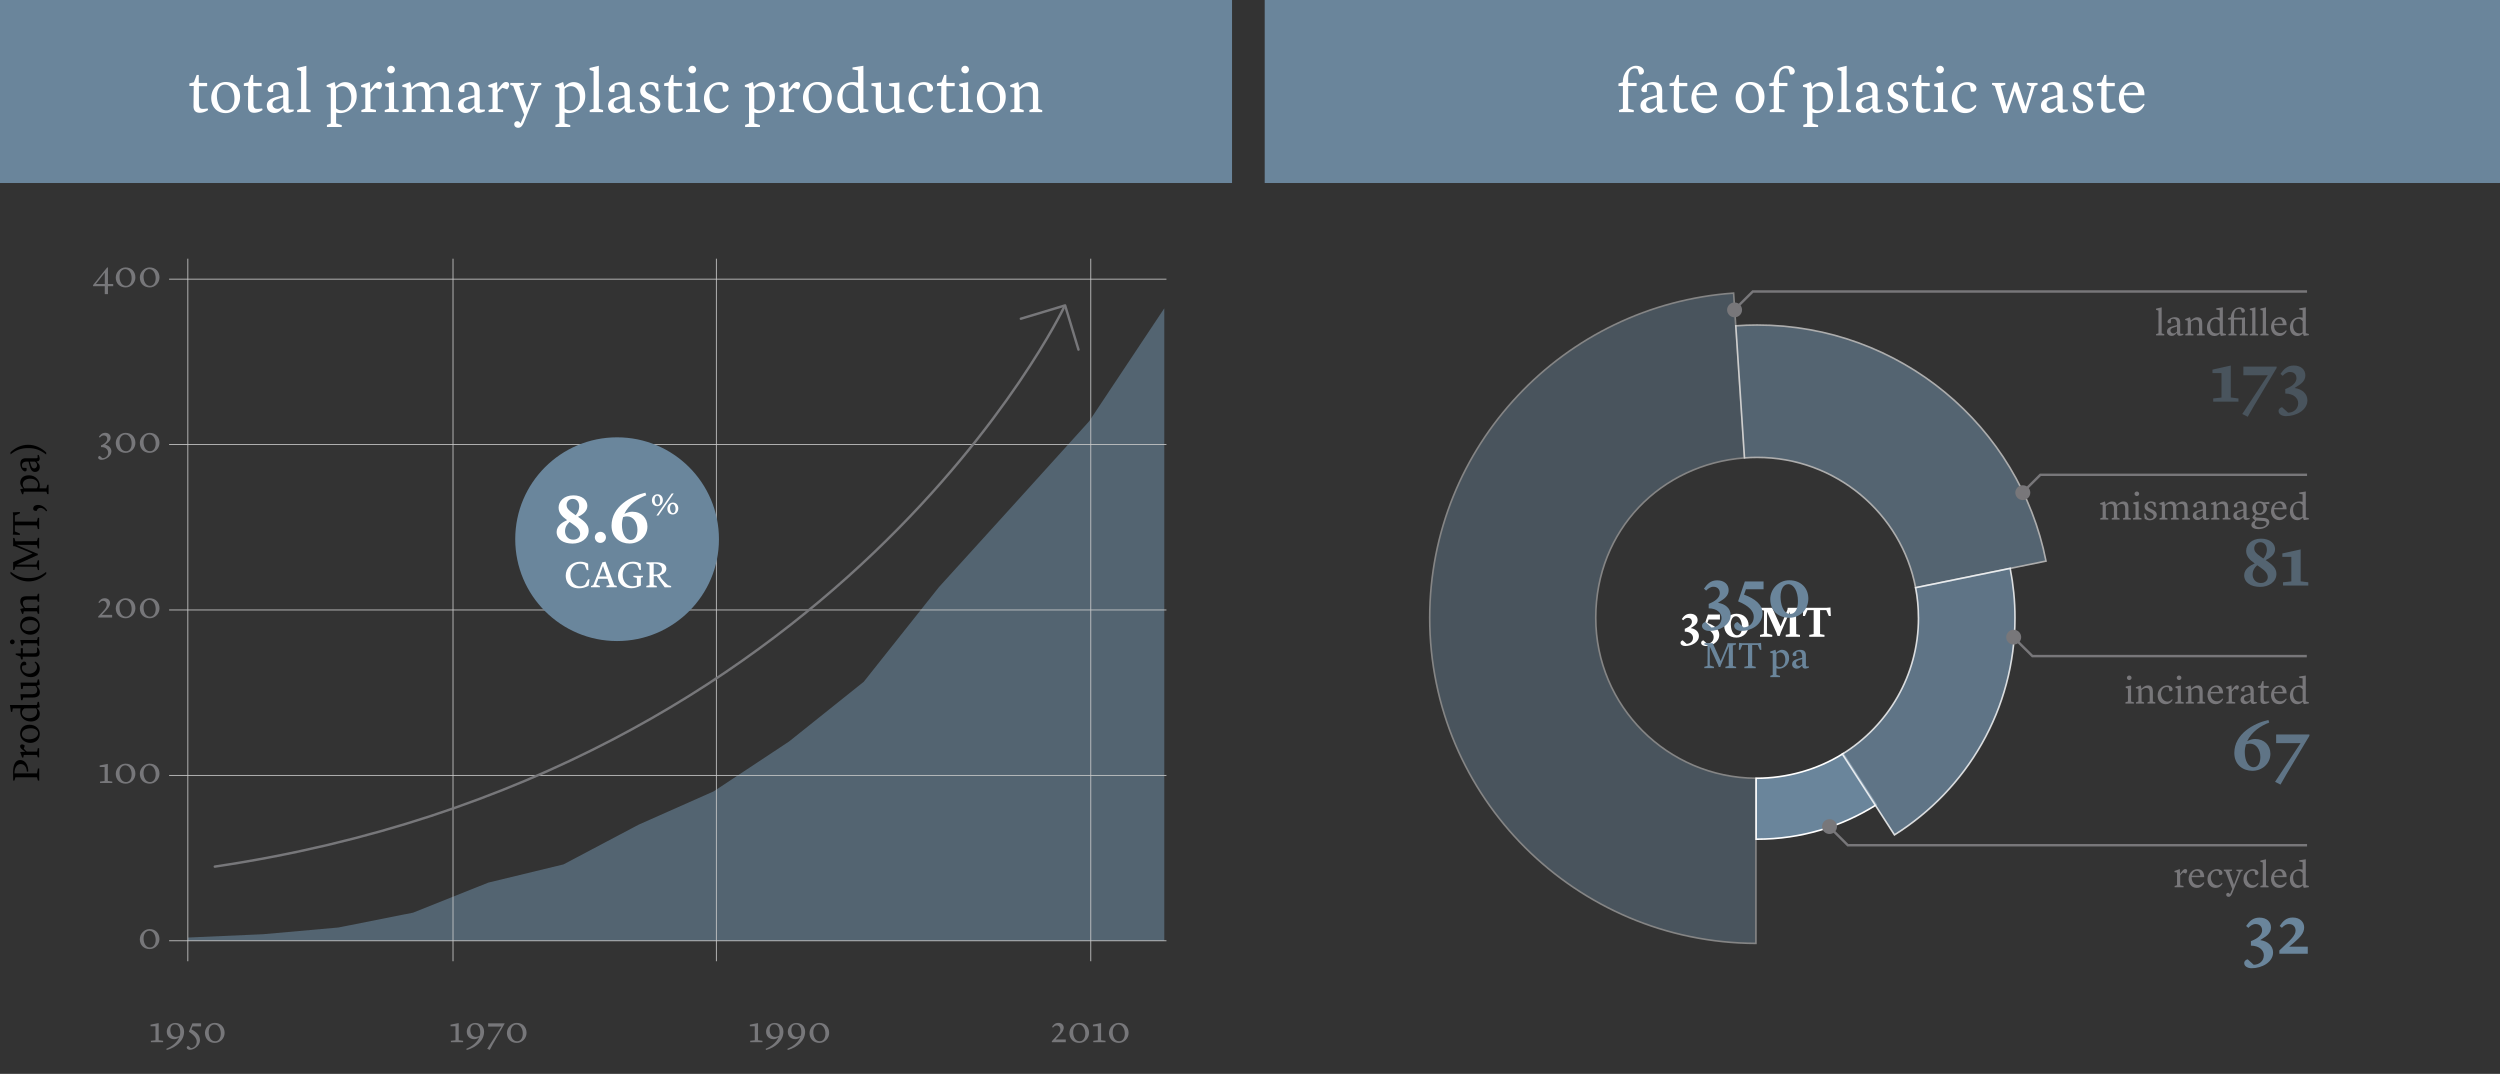 <svg xmlns="http://www.w3.org/2000/svg" viewBox="0 0 765 328.61"><rect x="0" y="0" width="765" height="328.61" fill="#333333" stroke="none"/><defs><style>.cls-3,.cls-4{fill:#6a859b}.cls-6{stroke:#78777a}.cls-4,.cls-6,.cls-7{stroke-miterlimit:10}.cls-6,.cls-7,.cls-8,.cls-9{fill:none}.cls-6,.cls-9{stroke-width:.75px}.cls-4{stroke:#fff;stroke-width:.5px}.cls-10{fill:#77777a}.cls-11{fill:#fff}.cls-12{opacity:.4}.cls-9{stroke:#77777a;stroke-linecap:round;stroke-linejoin:round}.cls-7{stroke:#cacaca;stroke-width:.25px}.cls-15{fill:#78777a}</style></defs><g id="Desktop"><g id="Series"><path fill="#6a859b" d="m57.52 286.89 23.01-1.02 23-2.05 22.89-4.55 23-9.19 23-5.57 23-12.16 23-10.21 23-15.22 22.88-18.29 23-28.96 23-25.35 23-25.43 22.97-34.54v193.53H57.52v-.99z" opacity=".6"/></g><g id="Axes_copy" data-name="Axes copy"><path d="M333.78 79.16v214.98M219.2 79.16v214.98M138.62 79.16v214.98M57.48 79.16v214.98M51.75 287.88h305.18M51.75 237.27h305.18M51.75 85.42h305.18M51.75 136.04h305.18M51.75 186.65h305.18" class="cls-7"/></g><g id="Chart_labels_copy" data-name="Chart labels copy"><g><path d="M32.51 310.33h49.95v12.52H32.51z" class="cls-8"/><path d="m48.57 318.3 1.35.18v.43h-3.75v-.43l1.4-.17v-4.28h-1.5v-.48l2.45-.48h.04v5.24ZM54.87 317.38c-.46.38-1.01.61-1.56.61-1.36 0-2.28-.94-2.28-2.31 0-1.28.99-2.66 2.61-2.66 1.5 0 2.69.99 2.69 2.66 0 2.83-2.5 4.88-5.33 5.63l-.09-.38c1.37-.55 3.24-1.73 3.96-3.54Zm.16-.5c.08-.33.13-.68.13-1.05 0-1.59-.7-2.35-1.65-2.35-.72 0-1.38.48-1.38 1.75s.74 2.06 1.65 2.06c.36 0 .91-.13 1.25-.41ZM57.14 320.55c0-.25.18-.43.47-.51l.82.71c1.12-.17 1.76-.94 1.76-2 0-.84-.44-1.77-2.4-3.04l1.08-2.58h2.66v.95h-2.58l-.37.91c1.88.96 2.61 2.05 2.61 3.34 0 1.68-1.83 2.91-3.07 2.91-.43 0-.98-.22-.98-.7ZM62.72 316.07c0-1.61 1.37-3.07 2.99-3.07 1.87 0 3.02 1.33 3.02 3.07 0 1.62-1.31 3.06-2.96 3.06-1.78 0-3.05-1.19-3.05-3.06Zm3.14 2.56c.99 0 1.71-.91 1.71-2.35 0-1.56-.79-2.77-1.96-2.77-.94 0-1.75.87-1.75 2.3 0 1.18.47 2.82 1.99 2.82Z" class="cls-10"/></g><g><path d="M14.89 79.16h34.57v12.52H14.89z" class="cls-8"/><path d="M32.07 87.57h-3.59v-.34l4.3-5.38h.26v5.06h1.6v.67h-1.6V90h-.98v-2.42Zm0-.67v-3.49l-2.72 3.49h2.72ZM35.43 84.9c0-1.61 1.37-3.07 2.99-3.07 1.86 0 3.01 1.33 3.01 3.07 0 1.62-1.31 3.06-2.96 3.06-1.78 0-3.05-1.19-3.05-3.06Zm3.14 2.57c.99 0 1.71-.91 1.71-2.35 0-1.56-.79-2.77-1.96-2.77-.94 0-1.75.87-1.75 2.3 0 1.18.47 2.82 1.99 2.82ZM42.79 84.9c0-1.61 1.37-3.07 2.99-3.07 1.87 0 3.02 1.33 3.02 3.07 0 1.62-1.31 3.06-2.96 3.06-1.78 0-3.05-1.19-3.05-3.06Zm3.14 2.57c.99 0 1.71-.91 1.71-2.35 0-1.56-.79-2.77-1.96-2.77-.94 0-1.75.87-1.75 2.3 0 1.18.47 2.82 1.99 2.82Z" class="cls-10"/></g><g><path d="M14.89 281.62h34.57v12.52H14.89z" class="cls-8"/><path d="M42.79 287.36c0-1.61 1.37-3.07 2.99-3.07 1.86 0 3.01 1.33 3.01 3.07 0 1.62-1.31 3.06-2.96 3.06-1.78 0-3.05-1.19-3.05-3.06Zm3.14 2.57c.99 0 1.71-.91 1.71-2.35 0-1.56-.79-2.77-1.96-2.77-.94 0-1.75.87-1.75 2.3 0 1.18.47 2.82 1.99 2.82Z" class="cls-10"/></g><g><path d="M14.89 231.01h34.57v12.52H14.89z" class="cls-8"/><path d="m33.01 238.98 1.35.18v.43h-3.75v-.43l1.4-.17v-4.28h-1.5v-.48l2.45-.48H33v5.24ZM35.43 236.75c0-1.61 1.37-3.07 2.99-3.07 1.86 0 3.01 1.33 3.01 3.07 0 1.62-1.31 3.06-2.96 3.06-1.78 0-3.05-1.19-3.05-3.06Zm3.14 2.56c.99 0 1.71-.91 1.71-2.35 0-1.56-.79-2.77-1.96-2.77-.94 0-1.75.87-1.75 2.3 0 1.18.47 2.82 1.99 2.82ZM42.79 236.75c0-1.61 1.37-3.07 2.99-3.07 1.87 0 3.02 1.33 3.02 3.07 0 1.62-1.31 3.06-2.96 3.06-1.78 0-3.05-1.19-3.05-3.06Zm3.14 2.56c.99 0 1.71-.91 1.71-2.35 0-1.56-.79-2.77-1.96-2.77-.94 0-1.75.87-1.75 2.3 0 1.18.47 2.82 1.99 2.82Z" class="cls-10"/></g><g><path d="M14.89 129.78h34.57v12.52H14.89z" class="cls-8"/><path d="M30.04 140c0-.25.18-.43.47-.51l.82.71c1.08 0 1.77-.78 1.77-1.69 0-1.02-.92-1.78-2.2-1.69v-.51l.43-.21c1.01-.5 1.49-1.2 1.49-1.77 0-.71-.45-1.09-1.08-1.09-.43 0-.82.23-1.19.67l-.29-.23c.46-.69.98-1.24 1.97-1.24s1.62.66 1.62 1.5-.66 1.36-1.29 1.86l-.33.28v.04c.94.16 1.85.83 1.85 2.01 0 1.45-1.64 2.58-3.07 2.58-.46 0-.98-.24-.98-.7ZM35.43 135.52c0-1.61 1.37-3.07 2.99-3.07 1.86 0 3.01 1.33 3.01 3.07 0 1.62-1.31 3.06-2.96 3.06-1.78 0-3.05-1.19-3.05-3.06Zm3.14 2.56c.99 0 1.71-.91 1.71-2.35 0-1.56-.79-2.77-1.96-2.77-.94 0-1.75.87-1.75 2.3 0 1.18.47 2.82 1.99 2.82ZM42.79 135.52c0-1.61 1.37-3.07 2.99-3.07 1.87 0 3.02 1.33 3.02 3.07 0 1.62-1.31 3.06-2.96 3.06-1.78 0-3.05-1.19-3.05-3.06Zm3.14 2.56c.99 0 1.71-.91 1.71-2.35 0-1.56-.79-2.77-1.96-2.77-.94 0-1.75.87-1.75 2.3 0 1.18.47 2.82 1.99 2.82Z" class="cls-10"/></g><g><path d="M124.61 310.33h49.95v12.52h-49.95z" class="cls-8"/><path d="m140.37 318.3 1.35.18v.43h-3.75v-.43l1.4-.17v-4.28h-1.5v-.48l2.45-.48h.05v5.24ZM146.67 317.38c-.46.38-1.01.61-1.56.61-1.36 0-2.28-.94-2.28-2.31 0-1.28.99-2.66 2.61-2.66 1.5 0 2.69.99 2.69 2.66 0 2.83-2.5 4.88-5.33 5.63l-.09-.38c1.37-.55 3.24-1.73 3.96-3.54Zm.16-.5c.08-.33.13-.68.13-1.05 0-1.59-.7-2.35-1.65-2.35-.72 0-1.38.48-1.38 1.75s.74 2.06 1.65 2.06c.36 0 .91-.13 1.25-.41ZM149.09 320.93l4.31-6.78h-4.03v-1.01h5.04v.1l-3.64 6.35-.89 1.67-.8-.33ZM155.12 316.07c0-1.61 1.37-3.07 2.99-3.07 1.86 0 3.01 1.33 3.01 3.07 0 1.62-1.31 3.06-2.96 3.06-1.78 0-3.05-1.19-3.05-3.06Zm3.14 2.56c.99 0 1.71-.91 1.71-2.35 0-1.56-.79-2.77-1.96-2.77-.94 0-1.75.87-1.75 2.3 0 1.18.47 2.82 1.99 2.82Z" class="cls-10"/></g><g><path d="M308.8 310.33h49.95v12.52H308.8z" class="cls-8"/><path d="M323.01 318.08h3.12v.83h-4.27v-.3l.41-.45c1.37-1.48 2.21-2.2 2.21-3.17 0-.69-.45-1.2-1.12-1.2-.45 0-.78.24-1.15.67l-.29-.21c.46-.7.98-1.25 1.97-1.25s1.61.66 1.61 1.47c0 .97-.75 1.79-1.81 2.9l-.69.71ZM327.25 316.07c0-1.61 1.37-3.07 2.99-3.07 1.86 0 3.01 1.33 3.01 3.07 0 1.62-1.31 3.06-2.96 3.06-1.78 0-3.05-1.19-3.05-3.06Zm3.14 2.56c.99 0 1.71-.91 1.71-2.35 0-1.56-.79-2.77-1.96-2.77-.94 0-1.75.87-1.75 2.3 0 1.18.47 2.82 1.99 2.82ZM336.94 318.3l1.35.18v.43h-3.75v-.43l1.4-.17v-4.28h-1.5v-.48l2.45-.48h.05v5.24ZM339.35 316.07c0-1.61 1.37-3.07 2.99-3.07 1.86 0 3.01 1.33 3.01 3.07 0 1.62-1.31 3.06-2.96 3.06-1.78 0-3.05-1.19-3.05-3.06Zm3.14 2.56c.99 0 1.71-.91 1.71-2.35 0-1.56-.79-2.77-1.96-2.77-.94 0-1.75.87-1.75 2.3 0 1.18.47 2.82 1.99 2.82Z" class="cls-10"/></g><g><path d="M216.71 310.33h49.95v12.52h-49.95z" class="cls-8"/><path d="m231.96 318.3 1.35.18v.43h-3.75v-.43l1.4-.17v-4.28h-1.5v-.48l2.45-.48h.05v5.24ZM238.26 317.38c-.46.38-1.01.61-1.56.61-1.36 0-2.28-.94-2.28-2.31 0-1.28.99-2.66 2.61-2.66 1.5 0 2.69.99 2.69 2.66 0 2.83-2.5 4.88-5.33 5.63l-.09-.38c1.37-.55 3.24-1.73 3.96-3.54Zm.16-.5c.08-.33.13-.68.13-1.05 0-1.59-.7-2.35-1.65-2.35-.72 0-1.38.48-1.38 1.75s.74 2.06 1.65 2.06c.36 0 .91-.13 1.25-.41ZM244.91 317.38c-.46.38-1.01.61-1.56.61-1.36 0-2.28-.94-2.28-2.31 0-1.28.99-2.66 2.61-2.66 1.5 0 2.69.99 2.69 2.66 0 2.83-2.5 4.88-5.33 5.63l-.09-.38c1.37-.55 3.24-1.73 3.96-3.54Zm.16-.5c.08-.33.13-.68.13-1.05 0-1.59-.7-2.35-1.65-2.35-.72 0-1.38.48-1.38 1.75s.74 2.06 1.65 2.06c.36 0 .91-.13 1.25-.41ZM247.72 316.07c0-1.61 1.37-3.07 2.99-3.07 1.86 0 3.01 1.33 3.01 3.07 0 1.62-1.31 3.06-2.96 3.06-1.78 0-3.05-1.19-3.05-3.06Zm3.15 2.56c.99 0 1.71-.91 1.71-2.35 0-1.56-.79-2.77-1.96-2.77-.94 0-1.75.87-1.75 2.3 0 1.18.47 2.82 1.99 2.82Z" class="cls-10"/></g><g><path d="M14.89 180.39h34.57v12.52H14.89z" class="cls-8"/><path d="M31.19 188.14h3.12v.83h-4.27v-.3l.41-.45c1.37-1.48 2.21-2.2 2.21-3.17 0-.69-.45-1.2-1.12-1.2-.45 0-.78.24-1.15.67l-.29-.21c.46-.7.98-1.25 1.97-1.25s1.61.66 1.61 1.47c0 .97-.75 1.79-1.81 2.9l-.69.71ZM35.43 186.13c0-1.61 1.37-3.07 2.99-3.07 1.86 0 3.01 1.33 3.01 3.07 0 1.62-1.31 3.06-2.96 3.06-1.78 0-3.05-1.19-3.05-3.06Zm3.14 2.57c.99 0 1.71-.91 1.71-2.35 0-1.56-.79-2.77-1.96-2.77-.94 0-1.75.87-1.75 2.3 0 1.18.47 2.82 1.99 2.82ZM42.79 186.13c0-1.61 1.37-3.07 2.99-3.07 1.87 0 3.02 1.33 3.02 3.07 0 1.62-1.31 3.06-2.96 3.06-1.78 0-3.05-1.19-3.05-3.06Zm3.14 2.57c.99 0 1.71-.91 1.71-2.35 0-1.56-.79-2.77-1.96-2.77-.94 0-1.75.87-1.75 2.3 0 1.18.47 2.82 1.99 2.82Z" class="cls-10"/></g></g><g id="Titles_bars_copy" data-name="Titles bars copy"><path d="M0 0h377v56H0zM387 0h378v56H387z" class="cls-3"/></g><g id="Layer_17" data-name="Layer 17"><circle cx="188.83" cy="164.99" r="31.17" fill="#6a869c"/><g><g id="arr-horizontal-2"><path d="m312.38 97.53 13.54-4.08 4.09 13.53" class="cls-9"/></g><path d="M65.73 265.18C257.4 236.72 325.49 94.22 325.49 94.22" class="cls-9"/></g></g><g class="cls-12"><path d="M636.89 107.25h70v25.97h-70z" class="cls-8"/><path d="m682.63 121.63 2.34.29v.99h-7.73v-.99l2.53-.27v-7.5h-2.75v-1.05l5.49-1.22h.11v9.74ZM686.14 126.67l7.81-11.84h-7.48v-2.65h10.18v.42l-6.78 11.32-2.07 3.61-1.67-.86ZM697.25 125.75c0-.63.51-1.01 1.06-1.15l1.84 1.68c1.75 0 3.1-1.22 3.1-2.88 0-1.55-1.33-2.94-3.95-2.98v-1.36l.7-.31c1.9-.84 2.72-1.95 2.72-3.02 0-1.2-.8-1.91-1.99-1.91-.91 0-1.65.57-2.22 1.18l-.68-.59c.97-1.41 2.05-2.56 4.08-2.56 2.24 0 3.53 1.3 3.53 3.02s-1.39 2.69-2.68 3.46l-.55.36v.06c2.15.29 3.86 1.68 3.86 3.74 0 3.04-3.46 4.85-6.57 4.85-1.25 0-2.26-.61-2.26-1.57Z" class="cls-3"/></g><g><path d="M504.37 184.89h65.9v13.81h-65.9z" class="cls-8"/><path d="M514.24 196.68c0-.4.32-.64.67-.74l1.17 1.07c1.12 0 1.98-.78 1.98-1.83 0-.99-.85-1.87-2.52-1.9v-.87l.44-.2c1.21-.54 1.74-1.24 1.74-1.93 0-.76-.51-1.22-1.26-1.22-.58 0-1.05.36-1.41.75l-.43-.37c.62-.9 1.31-1.63 2.6-1.63 1.43 0 2.25.83 2.25 1.93s-.89 1.71-1.71 2.21l-.35.23v.04c1.37.19 2.46 1.07 2.46 2.38 0 1.94-2.21 3.09-4.19 3.09-.79 0-1.44-.39-1.44-1ZM520.55 196.68c0-.4.32-.64.67-.74l1.17 1.06c1.13-.08 1.99-.82 1.99-2.07 0-1.08-.9-2.13-3.07-3.01l1.32-3.88h3.67v1.53h-3.46l-.36 1.04c2.14.78 3.62 1.94 3.62 3.63 0 2.29-2.3 3.45-4.12 3.45-.77 0-1.44-.37-1.44-1ZM527.61 191.52c0-2.02 1.64-3.72 3.73-3.72 2.26 0 3.74 1.5 3.74 3.59s-1.6 3.72-3.71 3.72c-2.35 0-3.75-1.54-3.75-3.59Zm3.93 2.86c.94 0 1.51-.96 1.51-2.48 0-1.9-.78-3.33-1.88-3.33-.93 0-1.54.98-1.54 2.48 0 1.11.4 3.33 1.91 3.33ZM538.57 194.27l1.16-.28.07-7.15-1.17-.25v-.6h3.67l2.56 5.69 2.1-5.1.08-.59h3.67v.6l-1.12.25.05 7.2 1.16.23v.6h-4.37v-.62l1.22-.23.04-6.86-2.71 6.29-.38 1.14h-.69l-.38-1.12-2.81-6.28-.04 6.65 1.63.44v.59h-3.75v-.6ZM558.98 185.98l1.14-.09.11 2.61h-.61l-.77-1.79h-1.91v7.32l1.35.24v.6h-4.66v-.6l1.35-.24v-7.32h-1.9l-.77 1.79h-.61l.09-2.61 1.14.09h6.03Z" class="cls-11"/></g><g opacity=".6"><path d="M636.89 163.51h70v21.71h-70z" class="cls-8"/><path d="m689.94 172.41-.13-.1c-1.44-1.01-2.49-2.1-2.49-3.74 0-1.85 1.61-3.74 4.56-3.74 2.68 0 4.29 1.45 4.29 3.23s-1.79 2.81-2.89 3.34l.17.1c1.92 1.34 3.13 2.33 3.13 4.14 0 2.48-2.47 3.95-4.94 3.95-2.89 0-4.92-1.34-4.92-3.57 0-1.97 1.96-3.04 3.23-3.61Zm.78.55c-.68.59-1.42 1.49-1.42 2.86 0 1.28.87 2.58 2.51 2.58 1.31 0 2.13-.8 2.13-1.78 0-1.18-.87-2.02-2.28-3l-.95-.65Zm.87-2.75.99.71c.51-.57 1.08-1.47 1.08-2.71 0-1.43-.84-2.29-2.01-2.29-1.06 0-1.86.8-1.86 1.87 0 1.01.7 1.64 1.79 2.41ZM704 177.89l2.34.29v.99h-7.73v-.99l2.54-.27v-7.5h-2.75v-1.05l5.49-1.22h.11v9.74Z" class="cls-3"/></g><g opacity=".8"><path d="M636.89 219.8h70v22.41h-70z" class="cls-8"/><path d="M687.64 226.8c.72-.38 1.58-.67 2.43-.67 2.79 0 4.67 1.93 4.67 4.51 0 3.15-2.66 5.23-5.51 5.23s-5.53-1.83-5.53-5.46c0-5.88 6.02-9.11 10.43-10.1l.25.8c-2.47.9-5.41 2.81-6.74 5.69Zm-.38.98c-.23.73-.36 1.51-.36 2.35 0 2.65 1.06 4.64 2.7 4.64 1.33 0 2.07-1.28 2.07-3.13 0-2.31-1.29-4.09-3.19-4.09-.38 0-.84.08-1.22.23ZM696.17 239.23l7.81-11.84h-7.48v-2.65h10.18v.42l-6.78 11.32-2.07 3.61-1.67-.86Z" class="cls-3"/></g><g><path d="M636.89 276.19h70v24.02h-70z" class="cls-8"/><path d="M686.73 294.69c0-.63.51-1.01 1.06-1.15l1.84 1.68c1.75 0 3.1-1.22 3.1-2.88 0-1.55-1.33-2.94-3.95-2.98V288l.7-.31c1.9-.84 2.72-1.95 2.72-3.02 0-1.2-.8-1.91-1.99-1.91-.91 0-1.65.57-2.22 1.18l-.68-.59c.97-1.41 2.05-2.56 4.08-2.56 2.24 0 3.53 1.3 3.53 3.02s-1.39 2.69-2.68 3.46l-.55.36v.06c2.15.29 3.87 1.68 3.87 3.74 0 3.04-3.46 4.85-6.57 4.85-1.25 0-2.26-.61-2.26-1.57ZM700.5 289.69h5.68v2.16h-8.7v-1.01l.82-.78c2.64-2.5 4.14-3.78 4.14-5.31 0-1.18-.78-1.99-2.03-1.99-.8 0-1.46.44-2.15 1.15l-.68-.55c.97-1.45 1.99-2.6 4.01-2.6 2.26 0 3.48 1.43 3.48 3.02 0 1.76-1.14 2.94-3.1 4.66l-1.48 1.24Z" class="cls-3"/></g><path d="M705.96 89.2H536.35l-5.73 5.69M705.96 145.29h-81.61l-5.73 5.7M705.88 200.77h-83.96l-5.73-5.69M705.96 258.64H565.43l-5.73-5.7" class="cls-6"/><g class="cls-12"><path d="M437.49 189.06c0 54.9 44.66 99.43 99.82 99.62v-50.53c-27.1-.19-49.01-22.1-49.01-49.09s20.04-46.98 45.49-48.95l-3.31-50.42c-51.97 3.67-92.99 46.75-92.99 99.37Z" class="cls-4"/></g><g opacity=".6"><path d="M537.68 139.96c24.1 0 44.16 17.17 48.5 39.87l39.9-8.14c-8.13-41.17-44.61-72.23-88.39-72.23-2.2 0-4.37.08-6.53.24l2.66 40.41c1.28-.1 2.57-.15 3.88-.15Z" class="cls-4"/></g><path d="M563.75 230.75c-7.57 4.69-16.81 7.4-26.38 7.4v18.64h.31c13.41 0 25.91-3.86 36.45-10.51L564 230.59c-.09.05-.17.11-.25.16Z" class="cls-4"/><path fill="#6a859b" stroke="#fff" stroke-miterlimit="10" stroke-width=".5px" d="M587.05 189.06c0 17.6-9.31 33.03-23.3 41.69l15.96 24.73c22.16-13.9 36.88-38.45 36.88-66.43 0-5.18-.51-10.23-1.47-15.13l-28.95 5.91c.57 2.99.87 6.07.87 9.22Z" opacity=".8"/><ellipse cx="530.78" cy="94.83" class="cls-15" rx="2.29" ry="2.27"/><ellipse cx="618.98" cy="150.76" class="cls-15" rx="2.29" ry="2.27"/><ellipse cx="616.19" cy="194.97" class="cls-15" rx="2.29" ry="2.27"/><ellipse cx="559.83" cy="252.93" class="cls-15" rx="2.29" ry="2.27"/></g><g id="Text_Desktop" data-name="Text Desktop"><g><path d="M390.43 7.21h371.13v40H390.43z" class="cls-8"/><path d="m495.41 33.66 1.2-.4v-6.93h-1.37v-.78l1.35-.38v-.08c0-2.75 1.96-4.96 4.03-4.96 1.5 0 2.43.87 2.43 1.71 0 .49-.36.99-.99.99-.25 0-.46-.08-.46-.08l-.46-1.58s-.34-.23-.87-.23c-1.06 0-2.05.74-2.05 2.93v1.5h2.58v.97h-2.58v6.92l1.71.4v.65h-4.52v-.65ZM501.98 32.36c0-1.52 1.1-2.2 3.06-2.72l1.96-.51v-.99c-.04-1.46-.8-2.22-1.8-2.22-.57 0-1.04.25-1.2.34l-.08 1.88s-.48.06-.76.06c-.61 0-.91-.3-.91-.82 0-.87 1.67-2.26 3.63-2.26s2.75.87 2.75 2.75V33c0 .38.09.51.63.51h.95v.53s-1.1.47-1.8.47c-.97 0-1.37-.66-1.37-1.48h-.06c-1.06 1.01-1.52 1.54-2.72 1.54-1.01 0-2.28-.7-2.28-2.22Zm5.02-.09v-2.51l-1.82.61c-.89.3-1.46.67-1.46 1.46 0 .97.74 1.46 1.56 1.46.91 0 1.5-.68 1.73-1.03ZM512.15 32.44l.06-6.12h-1.33v-.8l1.39-.34.84-2.26h.65v2.45h2.55v1.01h-2.51v5.3c0 1.52.55 1.63 1.27 1.63.61 0 1.42-.13 1.42-.13l.11.48s-1.08.85-2.53.85-1.94-.89-1.92-2.07ZM517.57 30.18c0-2.83 1.82-5.05 4.48-5.05 2.11 0 3.34 1.42 3.34 4.03h-6.29v.19c0 2.36 1.35 3.82 3.33 3.82 1.61 0 2.64-1.42 2.64-1.42l.38.23s-.89 2.64-3.72 2.64c-3.15 0-4.16-2.79-4.16-4.43Zm1.63-1.77h4.29c-.02-1.29-.61-2.45-1.86-2.45s-2.15 1.04-2.43 2.45ZM531.11 30.01c0-2.72 1.94-4.92 4.41-4.92 2.7 0 4.41 1.69 4.41 4.56s-1.9 4.96-4.41 4.96c-2.87 0-4.41-2.15-4.41-4.6Zm4.64 3.76c1.52 0 2.45-1.54 2.45-3.48 0-2.79-1.18-4.39-2.89-4.39-1.56 0-2.47 1.5-2.47 3.44 0 2.09.87 4.43 2.91 4.43ZM541.56 33.66l1.2-.4v-6.93h-1.37v-.78l1.35-.38v-.08c0-2.75 1.96-4.96 4.03-4.96 1.5 0 2.43.87 2.43 1.71 0 .49-.36.99-.99.99-.25 0-.46-.08-.46-.08l-.46-1.58s-.34-.23-.87-.23c-1.06 0-2.05.74-2.05 2.93v1.5h2.58v.97h-2.58v6.92l1.71.4v.65h-4.52v-.65ZM551.78 38.21l1.2-.42V26.85l-1.27-.3v-.51l2.34-.91h.1l.36 1.52c.38-.47 1.37-1.52 2.85-1.52 1.88 0 3.55 1.22 3.55 4.31s-2.51 5.17-5.07 5.17a4.4 4.4 0 0 1-1.23-.19v3.34l1.73.51v.59h-4.54v-.65Zm2.82-11.05v5.95c.17.17.74.67 1.86.67 1.39 0 2.81-1.29 2.81-3.8 0-2.18-1.12-3.61-2.75-3.61-.87 0-1.56.47-1.92.8ZM562.27 33.66l1.2-.4V21.77l-1.22-.36v-.61l2.83-.67v13.15l1.29.38v.65h-4.1v-.65ZM567.9 32.36c0-1.52 1.1-2.2 3.06-2.72l1.96-.51v-.99c-.04-1.46-.8-2.22-1.8-2.22-.57 0-1.04.25-1.2.34l-.08 1.88s-.47.06-.76.06c-.61 0-.91-.3-.91-.82 0-.87 1.67-2.26 3.63-2.26s2.75.87 2.75 2.75V33c0 .38.09.51.63.51h.95v.53s-1.1.47-1.8.47c-.97 0-1.37-.66-1.37-1.48h-.06c-1.06 1.01-1.52 1.54-2.72 1.54-1.01 0-2.28-.7-2.28-2.22Zm5.01-.09v-2.51l-1.82.61c-.89.3-1.46.67-1.46 1.46 0 .97.74 1.46 1.56 1.46.91 0 1.5-.68 1.73-1.03ZM577.81 33.92l-.3-2.66h.63l.97 2.09c.28.25.68.57 1.56.57.97 0 1.63-.57 1.63-1.44 0-.7-.4-1.27-1.84-1.92l-.76-.34c-1.31-.59-1.96-1.27-1.96-2.49 0-1.46 1.54-2.64 3.27-2.64.7 0 1.5.21 2.24.61l.1 2.26h-.57l-.78-1.65c-.23-.19-.61-.47-1.27-.47-.91 0-1.44.59-1.44 1.31 0 .76.4 1.24 1.54 1.75l.82.36c1.69.74 2.24 1.58 2.24 2.6 0 1.58-1.75 2.81-3.59 2.81-.97 0-1.84-.36-2.47-.74ZM586.33 32.44l.06-6.12h-1.33v-.8l1.39-.34.84-2.26h.65v2.45h2.55v1.01h-2.51v5.3c0 1.52.55 1.63 1.27 1.63.61 0 1.42-.13 1.42-.13l.11.48s-1.08.85-2.53.85-1.94-.89-1.92-2.07ZM591.74 33.66l1.27-.42v-6.5l-1.12-.4v-.67l2.7-.55v8.13l1.42.4v.65h-4.27v-.65Zm.76-12.37c0-.63.55-1.16 1.18-1.16s1.16.53 1.16 1.16-.55 1.16-1.16 1.16-1.18-.53-1.18-1.16ZM597.25 30.16c0-3.08 2.47-5.03 4.77-5.03 1.56 0 2.75.84 2.75 1.9 0 .55-.34 1.04-1.01 1.04-.34 0-.65-.06-.65-.06l-.29-1.77c-.06-.04-.4-.3-1.14-.3-1.58 0-2.77 1.46-2.77 3.48s1.37 3.86 3.29 3.86c1.37 0 2.22-1.2 2.22-1.2l.38.25s-.84 2.28-3.48 2.28c-2.15 0-4.08-1.52-4.08-4.45ZM619.57 32c.11.32.19.63.19.63h.04l.17-.63 1.65-5.57-1.41-.47v-.59h3.29v.59l-.87.36-2.58 8.28h-1.14l-2.15-6.16c-.11-.3-.21-.68-.21-.68h-.02s-.11.38-.21.68l-2.09 6.16h-1.22l-2.57-8.28-.87-.36v-.59h4.05v.59l-1.39.36 1.58 5.68c.09.32.17.63.17.63h.04s.08-.3.19-.63l2.2-6.78h.91l2.24 6.78ZM624.53 32.36c0-1.52 1.1-2.2 3.06-2.72l1.96-.51v-.99c-.04-1.46-.8-2.22-1.8-2.22-.57 0-1.04.25-1.2.34l-.08 1.88s-.47.06-.76.06c-.61 0-.91-.3-.91-.82 0-.87 1.67-2.26 3.63-2.26s2.75.87 2.75 2.75V33c0 .38.09.51.63.51h.95v.53s-1.1.47-1.8.47c-.97 0-1.37-.66-1.37-1.48h-.06c-1.06 1.01-1.52 1.54-2.72 1.54-1.01 0-2.28-.7-2.28-2.22Zm5.02-.09v-2.51l-1.82.61c-.89.3-1.46.67-1.46 1.46 0 .97.74 1.46 1.56 1.46.91 0 1.5-.68 1.73-1.03ZM634.45 33.92l-.3-2.66h.63l.97 2.09c.28.25.68.57 1.56.57.97 0 1.63-.57 1.63-1.44 0-.7-.4-1.27-1.84-1.92l-.76-.34c-1.31-.59-1.96-1.27-1.96-2.49 0-1.46 1.54-2.64 3.27-2.64.7 0 1.5.21 2.24.61l.1 2.26h-.57l-.78-1.65c-.23-.19-.61-.47-1.27-.47-.91 0-1.44.59-1.44 1.31 0 .76.4 1.24 1.54 1.75l.82.36c1.69.74 2.24 1.58 2.24 2.6 0 1.58-1.75 2.81-3.59 2.81-.97 0-1.84-.36-2.47-.74ZM642.96 32.44l.06-6.12h-1.33v-.8l1.39-.34.84-2.26h.65v2.45h2.55v1.01h-2.51v5.3c0 1.52.55 1.63 1.27 1.63.61 0 1.42-.13 1.42-.13l.11.48s-1.08.85-2.53.85-1.94-.89-1.92-2.07ZM648.38 30.18c0-2.83 1.82-5.05 4.48-5.05 2.11 0 3.34 1.42 3.34 4.03h-6.29v.19c0 2.36 1.35 3.82 3.32 3.82 1.62 0 2.64-1.42 2.64-1.42l.38.23s-.89 2.64-3.72 2.64c-3.15 0-4.16-2.79-4.16-4.43Zm1.63-1.77h4.29c-.02-1.29-.61-2.45-1.86-2.45s-2.15 1.04-2.43 2.45Z" class="cls-11"/></g><g><path d="M2.57 7.21h371.87v40H2.57z" class="cls-8"/><path d="m59.22 32.44.06-6.12h-1.33v-.8l1.39-.34.84-2.26h.65v2.45h2.55v1.01h-2.51v5.3c0 1.52.55 1.63 1.27 1.63.61 0 1.42-.13 1.42-.13l.11.48s-1.08.85-2.53.85-1.94-.89-1.92-2.07ZM64.64 30.01c0-2.72 1.94-4.92 4.41-4.92 2.7 0 4.41 1.69 4.41 4.56s-1.9 4.96-4.41 4.96c-2.87 0-4.41-2.15-4.41-4.6Zm4.64 3.76c1.52 0 2.45-1.54 2.45-3.48 0-2.79-1.18-4.39-2.89-4.39-1.56 0-2.47 1.5-2.47 3.44 0 2.09.87 4.43 2.91 4.43ZM75.89 32.44l.06-6.12h-1.33v-.8l1.39-.34.84-2.26h.65v2.45h2.55v1.01h-2.51v5.3c0 1.52.55 1.63 1.27 1.63.61 0 1.42-.13 1.42-.13l.11.48s-1.08.85-2.53.85-1.94-.89-1.92-2.07ZM81.64 32.36c0-1.52 1.1-2.2 3.06-2.72l1.96-.51v-.99c-.04-1.46-.8-2.22-1.8-2.22-.57 0-1.04.25-1.2.34l-.08 1.88s-.47.06-.76.06c-.61 0-.91-.3-.91-.82 0-.87 1.67-2.26 3.63-2.26s2.75.87 2.75 2.75V33c0 .38.09.51.63.51h.95v.53s-1.1.47-1.8.47c-.97 0-1.37-.66-1.37-1.48h-.06c-1.06 1.01-1.52 1.54-2.72 1.54-1.01 0-2.28-.7-2.28-2.22Zm5.02-.09v-2.51l-1.82.61c-.89.3-1.46.67-1.46 1.46 0 .97.74 1.46 1.56 1.46.91 0 1.5-.68 1.73-1.03ZM90.94 33.66l1.2-.4V21.77l-1.22-.36v-.61l2.83-.67v13.15l1.29.38v.65h-4.1v-.65ZM100.02 38.21l1.2-.42V26.85l-1.27-.3v-.51l2.34-.91h.1l.36 1.52c.38-.47 1.37-1.52 2.85-1.52 1.88 0 3.55 1.22 3.55 4.31s-2.51 5.17-5.07 5.17a4.4 4.4 0 0 1-1.23-.19v3.34l1.73.51v.59h-4.54v-.65Zm2.81-11.05v5.95c.17.17.74.67 1.86.67 1.39 0 2.81-1.29 2.81-3.8 0-2.18-1.12-3.61-2.75-3.61-.87 0-1.56.47-1.92.8ZM110.58 33.66l1.2-.42v-6.38l-1.27-.25v-.57l2.58-.91h.09l.11 2.38h.04l.61-.82c.91-1.23 1.39-1.6 2.01-1.6s.93.38.93.95c0 .49-.29.91-.61 1.31l-1.46-.49c-.42.34-.87.72-1.44 1.44v5.01l1.67.32v.67h-4.46v-.65ZM117.73 33.66l1.27-.42v-6.5l-1.12-.4v-.67l2.7-.55v8.13l1.42.4v.65h-4.27v-.65Zm.76-12.37c0-.63.55-1.16 1.18-1.16s1.16.53 1.16 1.16-.55 1.16-1.16 1.16-1.18-.53-1.18-1.16ZM134.67 33.66l1.08-.38v-4.81c-.08-1.33-.47-2.07-1.75-2.07-1.12 0-2.03.78-2.32 1.08v5.79l1.23.4v.63h-3.93v-.65l1.08-.38v-4.81c-.08-1.33-.48-2.07-1.75-2.07s-2.32 1.04-2.32 1.08v5.79l1.25.38v.65h-4.07v-.65l1.2-.4v-6.4l-1.27-.3v-.51l2.34-.91h.09l.42 1.73h.02c.32-.38 1.52-1.73 3.12-1.73s2.24.68 2.41 1.88h.04c.19-.25 1.48-1.88 3.25-1.88s2.56.76 2.56 3.19v4.96l1.24.4v.63h-3.93v-.65ZM140.14 32.36c0-1.52 1.1-2.2 3.06-2.72l1.96-.51v-.99c-.04-1.46-.8-2.22-1.8-2.22-.57 0-1.04.25-1.2.34l-.08 1.88s-.47.06-.76.06c-.61 0-.91-.3-.91-.82 0-.87 1.67-2.26 3.63-2.26s2.75.87 2.75 2.75V33c0 .38.09.51.63.51h.95v.53s-1.1.47-1.8.47c-.97 0-1.37-.66-1.37-1.48h-.06c-1.06 1.01-1.52 1.54-2.72 1.54-1.01 0-2.28-.7-2.28-2.22Zm5.02-.09v-2.51l-1.82.61c-.89.3-1.46.67-1.46 1.46 0 .97.74 1.46 1.56 1.46.91 0 1.5-.68 1.73-1.03ZM149.51 33.66l1.2-.42v-6.38l-1.27-.25v-.57l2.58-.91h.09l.11 2.38h.04l.61-.82c.91-1.23 1.39-1.6 2.01-1.6s.93.38.93.95c0 .49-.28.91-.61 1.31l-1.46-.49c-.42.34-.87.72-1.44 1.44v5.01l1.67.32v.67h-4.46v-.65ZM162.45 25.94v-.57h3.19v.59l-.87.38-4.22 10.52c-.59 1.5-1.04 2.24-2.01 2.24-.63 0-1.18-.44-1.18-1.06s.42-.95.95-.95c.46 0 .72.28.93.68h.04l1.12-2.62-3.36-8.83-.89-.36v-.59h4.12v.59l-1.39.36 2.36 6.65h.06l2.47-6.55-1.31-.47ZM169.96 38.21l1.2-.42V26.85l-1.27-.3v-.51l2.34-.91h.09l.36 1.52c.38-.47 1.37-1.52 2.85-1.52 1.88 0 3.55 1.22 3.55 4.31s-2.51 5.17-5.07 5.17c-.44 0-.86-.08-1.24-.19v3.34l1.73.51v.59h-4.54v-.65Zm2.81-11.05v5.95c.17.17.74.67 1.86.67 1.39 0 2.81-1.29 2.81-3.8 0-2.18-1.12-3.61-2.75-3.61-.87 0-1.56.47-1.92.8ZM180.44 33.66l1.2-.4V21.77l-1.22-.36v-.61l2.83-.67v13.15l1.29.38v.65h-4.1v-.65ZM186.07 32.36c0-1.52 1.1-2.2 3.06-2.72l1.96-.51v-.99c-.04-1.46-.8-2.22-1.8-2.22-.57 0-1.04.25-1.2.34l-.08 1.88s-.47.06-.76.06c-.61 0-.91-.3-.91-.82 0-.87 1.67-2.26 3.63-2.26s2.75.87 2.75 2.75V33c0 .38.09.51.63.51h.95v.53s-1.1.47-1.8.47c-.97 0-1.37-.66-1.37-1.48h-.06c-1.06 1.01-1.52 1.54-2.72 1.54-1.01 0-2.28-.7-2.28-2.22Zm5.01-.09v-2.51l-1.82.61c-.89.3-1.46.67-1.46 1.46 0 .97.74 1.46 1.56 1.46.91 0 1.5-.68 1.73-1.03ZM195.98 33.92l-.3-2.66h.63l.97 2.09c.29.25.68.57 1.56.57.97 0 1.63-.57 1.63-1.44 0-.7-.4-1.27-1.84-1.92l-.76-.34c-1.31-.59-1.96-1.27-1.96-2.49 0-1.46 1.54-2.64 3.27-2.64.7 0 1.5.21 2.24.61l.09 2.26h-.57l-.78-1.65c-.23-.19-.61-.47-1.27-.47-.91 0-1.44.59-1.44 1.31 0 .76.4 1.24 1.54 1.75l.82.36c1.69.74 2.24 1.58 2.24 2.6 0 1.58-1.75 2.81-3.59 2.81-.97 0-1.84-.36-2.47-.74ZM204.5 32.44l.06-6.12h-1.33v-.8l1.39-.34.84-2.26h.65v2.45h2.54v1.01h-2.51v5.3c0 1.52.55 1.63 1.27 1.63.61 0 1.42-.13 1.42-.13l.11.48s-1.08.85-2.53.85-1.94-.89-1.92-2.07ZM209.91 33.66l1.27-.42v-6.5l-1.12-.4v-.67l2.7-.55v8.13l1.42.4v.65h-4.27v-.65Zm.76-12.37c0-.63.55-1.16 1.18-1.16s1.16.53 1.16 1.16-.55 1.16-1.16 1.16-1.18-.53-1.18-1.16ZM215.42 30.16c0-3.08 2.47-5.03 4.77-5.03 1.56 0 2.75.84 2.75 1.9 0 .55-.34 1.04-1.01 1.04-.34 0-.65-.06-.65-.06l-.29-1.77c-.06-.04-.4-.3-1.14-.3-1.58 0-2.77 1.46-2.77 3.48s1.37 3.86 3.29 3.86c1.37 0 2.22-1.2 2.22-1.2l.38.25s-.84 2.28-3.48 2.28c-2.15 0-4.08-1.52-4.08-4.45ZM228 38.21l1.2-.42V26.85l-1.27-.3v-.51l2.34-.91h.09l.36 1.52c.38-.47 1.37-1.52 2.85-1.52 1.88 0 3.55 1.22 3.55 4.31s-2.51 5.17-5.07 5.17c-.44 0-.86-.08-1.24-.19v3.34l1.73.51v.59H228v-.65Zm2.81-11.05v5.95c.17.17.74.67 1.86.67 1.39 0 2.81-1.29 2.81-3.8 0-2.18-1.12-3.61-2.75-3.61-.87 0-1.56.47-1.92.8ZM238.56 33.66l1.2-.42v-6.38l-1.27-.25v-.57l2.58-.91h.09l.11 2.38h.04l.61-.82c.91-1.23 1.39-1.6 2.01-1.6s.93.38.93.95c0 .49-.28.91-.61 1.31l-1.46-.49c-.42.34-.87.72-1.44 1.44v5.01l1.67.32v.67h-4.46v-.65ZM245.71 30.01c0-2.72 1.94-4.92 4.41-4.92 2.7 0 4.41 1.69 4.41 4.56s-1.9 4.96-4.41 4.96c-2.87 0-4.41-2.15-4.41-4.6Zm4.63 3.76c1.52 0 2.45-1.54 2.45-3.48 0-2.79-1.18-4.39-2.89-4.39-1.56 0-2.47 1.5-2.47 3.44 0 2.09.87 4.43 2.91 4.43ZM260.87 20.64l3.33-.51V33.2l1.54.38v.63l-2.54.36-.46-1.29c-.72.7-1.5 1.33-2.68 1.33-2.68 0-3.84-2.2-3.84-4.27 0-3.1 2.01-5.21 4.73-5.21.7 0 1.24.09 1.63.19v-3.78l-1.71-.3v-.59Zm1.71 12.18v-5.64s-.72-1.25-2.07-1.25c-1.48 0-2.7 1.24-2.7 3.44 0 1.86.74 3.95 3.19 3.95.65 0 1.18-.23 1.58-.49ZM273.67 33.05c-.15.17-1.39 1.58-3.17 1.58-1.69 0-2.53-1.24-2.53-3.38v-4.67l-1.31-.38v-.7l2.93-.29v5.87c.06 1.58.72 2.26 2 2.26 1.16 0 2.01-.89 2.01-.89v-5.87l-1.54-.34v-.7l3.15-.29v7.96l1.54.38v.63l-2.53.38-.55-1.54ZM277.99 30.16c0-3.08 2.47-5.03 4.77-5.03 1.56 0 2.75.84 2.75 1.9 0 .55-.34 1.04-1.01 1.04-.34 0-.65-.06-.65-.06l-.29-1.77c-.06-.04-.4-.3-1.14-.3-1.58 0-2.77 1.46-2.77 3.48s1.37 3.86 3.29 3.86c1.37 0 2.22-1.2 2.22-1.2l.38.25s-.84 2.28-3.48 2.28c-2.15 0-4.08-1.52-4.08-4.45ZM287.98 32.44l.06-6.12h-1.33v-.8l1.39-.34.84-2.26h.65v2.45h2.54v1.01h-2.51v5.3c0 1.52.55 1.63 1.27 1.63.61 0 1.42-.13 1.42-.13l.11.48s-1.08.85-2.53.85-1.94-.89-1.92-2.07ZM293.4 33.66l1.27-.42v-6.5l-1.12-.4v-.67l2.7-.55v8.13l1.42.4v.65h-4.27v-.65Zm.76-12.37c0-.63.55-1.16 1.18-1.16s1.16.53 1.16 1.16-.55 1.16-1.16 1.16-1.18-.53-1.18-1.16ZM298.93 30.01c0-2.72 1.94-4.92 4.41-4.92 2.7 0 4.41 1.69 4.41 4.56s-1.9 4.96-4.41 4.96c-2.87 0-4.41-2.15-4.41-4.6Zm4.63 3.76c1.52 0 2.45-1.54 2.45-3.48 0-2.79-1.18-4.39-2.89-4.39-1.56 0-2.47 1.5-2.47 3.44 0 2.09.87 4.43 2.91 4.43ZM309.19 33.66l1.2-.4v-6.4l-1.27-.3v-.51l2.34-.91h.09l.42 1.73h.02c.32-.38 1.52-1.73 3.12-1.73 1.77 0 2.58.76 2.58 3.19v4.96l1.23.4v.63h-3.93v-.65l1.08-.38v-4.81c-.08-1.33-.47-2.07-1.75-2.07S312 27.45 312 27.49v5.79l1.25.38v.65h-4.07v-.65Z" class="cls-11"/></g><g><path d="M2 82.22h13.89v210H2z" class="cls-8"/><path d="M6.34 233.8c-1.01 0-1.92.84-1.92 2.87h6.9l.28-1.52h.4v3.71h-.4l-.28-1.02h-6.6l-.31 1.02h-.38l-.02-2.63c-.02-2.42.85-3.66 2.15-3.66 1.8 0 2.58 1.96 2.47 3.55h-.4c-.11-1.4-.73-2.31-1.88-2.31ZM11.58 231.76l-.26-.76H7.29l-.16.8h-.36l-.58-1.63v-.06l1.5-.07v-.02l-.52-.38c-.78-.58-1.01-.88-1.01-1.27s.24-.59.6-.59c.31 0 .58.18.83.38l-.31.92c.22.26.46.55.91.91h3.17l.2-1.05h.42v2.82h-.41ZM9.27 227.33c-1.71 0-3.11-1.22-3.11-2.78 0-1.7 1.07-2.78 2.88-2.78s3.13 1.2 3.13 2.78c0 1.81-1.36 2.78-2.9 2.78Zm2.38-2.93c0-.96-.97-1.55-2.19-1.55-1.76 0-2.77.74-2.77 1.82 0 .98.95 1.56 2.17 1.56 1.32 0 2.79-.55 2.79-1.83ZM3.36 217.84l-.32-2.1h8.25l.24-.97h.4l.23 1.61-.82.29c.44.46.84.95.84 1.69 0 1.69-1.39 2.42-2.7 2.42-1.96 0-3.29-1.27-3.29-2.99 0-.44.06-.78.12-1.03H3.92l-.19 1.08h-.37Zm7.69-1.08H7.49s-.79.46-.79 1.31c0 .94.78 1.7 2.17 1.7 1.17 0 2.49-.47 2.49-2.01 0-.41-.14-.74-.31-1ZM11.19 209.84c.11.1 1 .88 1 2 0 1.07-.78 1.6-2.13 1.6H7.11l-.24.83h-.44l-.18-1.85h3.71c1-.04 1.43-.46 1.43-1.26 0-.73-.56-1.27-.56-1.27H7.12l-.22.97h-.44l-.18-1.99h5.03l.24-.97h.4l.24 1.59-.97.35ZM9.37 207.2c-1.94 0-3.18-1.56-3.18-3.01 0-.98.53-1.74 1.2-1.74.35 0 .66.22.66.64 0 .22-.04.41-.04.41l-1.12.18s-.19.25-.19.72c0 1 .92 1.75 2.2 1.75s2.43-.86 2.43-2.07c0-.86-.76-1.4-.76-1.4l.16-.24s1.44.53 1.44 2.2c0 1.35-.96 2.58-2.81 2.58ZM10.81 200.97l-3.86-.04v.84h-.5l-.22-.88-1.43-.53v-.41h1.55v-1.61h.64v1.58h3.35c.96 0 1.03-.35 1.03-.8 0-.38-.08-.9-.08-.9l.3-.07s.54.68.54 1.6-.56 1.22-1.31 1.21ZM3.77 197.15c-.4 0-.73-.35-.73-.74s.34-.73.73-.73.73.35.73.73-.34.74-.73.74Zm7.81.48-.26-.8h-4.1l-.25.71h-.42l-.35-1.7h5.13l.25-.9h.41v2.7h-.41ZM9.27 194.22c-1.71 0-3.11-1.22-3.11-2.78 0-1.7 1.07-2.78 2.88-2.78s3.13 1.2 3.13 2.78c0 1.81-1.36 2.78-2.9 2.78Zm2.38-2.92c0-.96-.97-1.55-2.19-1.55-1.76 0-2.77.74-2.77 1.82 0 .98.95 1.56 2.17 1.56 1.32 0 2.79-.55 2.79-1.83ZM11.58 187.83l-.25-.76H7.29l-.19.8h-.32l-.58-1.48v-.06l1.09-.26c-.24-.22-1.09-.97-1.09-1.98 0-1.12.48-1.63 2.01-1.63h3.13l.25-.78h.4v2.48h-.41l-.24-.68H8.31c-.84.05-1.31.3-1.31 1.1s.66 1.46.68 1.46h3.66l.24-.79h.41v2.57h-.41ZM14.14 175.63c-1.49 1.4-3.33 2.29-5.43 2.29s-4.02-.94-5.5-2.35v-.65c1.69 1.32 3.21 1.98 5.5 1.98s3.74-.62 5.43-1.93v.66ZM11.6 174.46l-.29-1.02-6.6-.04-.31 1.01h-.38v-2.39l5.94-2.64-5.36-2.21-.58-.05v-2.51h.38l.31 1.02 6.6-.04.29-1.02h.38v3.25h-.4l-.28-1.07-6.36-.04 5.99 2.52.63.22v.43l-.63.23-5.83 2.65h6.03l.44-1.32h.4v3h-.38ZM4.02 157.58l-.1-.8 2.17-.12v.43l-1.54.65v1.86h6.75l.28-1.13h.4v3.43h-.4l-.28-1.14H4.55v1.86l1.54.65v.43l-2.17-.11.1-.82v-5.19ZM12.4 155.41c-.61 0-1.01.3-1.15.9-.49.11-1.1-.06-1.1-.68 0-.55.43-1.12 1.5-1.12s2.23.72 2.78 1.74c0 0-.25.2-.3.23-.5-.74-1.19-1.07-1.73-1.07ZM14.46 151.21l-.26-.76H7.29l-.19.8h-.32l-.58-1.48v-.06l.96-.23c-.3-.24-.96-.86-.96-1.8 0-1.19.77-2.24 2.72-2.24s3.26 1.58 3.26 3.2c0 .28-.05.54-.12.78h2.11l.32-1.09h.37v2.87h-.41Zm-6.99-1.78h3.75c.11-.11.42-.47.42-1.18 0-.88-.82-1.77-2.4-1.77-1.38 0-2.28.71-2.28 1.74 0 .55.3.98.5 1.21ZM10.76 144.42c-.96 0-1.39-.7-1.71-1.93l-.32-1.24h-.62c-.92.02-1.4.5-1.4 1.14 0 .36.16.66.22.75l1.19.05s.04.3.04.48c0 .38-.19.58-.52.58-.55 0-1.43-1.05-1.43-2.29s.55-1.74 1.74-1.74h3.24c.24 0 .32-.06.32-.4v-.6h.34s.3.7.3 1.14c0 .61-.42.86-.94.86v.04c.64.67.97.96.97 1.71 0 .64-.44 1.44-1.4 1.44Zm-.06-3.16H9.12l.38 1.15c.19.56.42.92.92.92.61 0 .92-.47.92-.98 0-.58-.43-.95-.65-1.09ZM3.21 138.39c1.49-1.4 3.33-2.29 5.43-2.29s4.02.94 5.5 2.35v.65c-1.69-1.32-3.21-1.98-5.5-1.98s-3.74.62-5.43 1.93v-.66Z"/></g><g><path d="M488.89 139.22h97v99h-97z" class="cls-8"/><path d="M520.82 191.48c0-.63.5-1.01 1.05-1.15l1.83 1.68c1.74 0 3.09-1.22 3.09-2.88 0-1.55-1.32-2.94-3.93-2.98v-1.36l.69-.31c1.89-.84 2.71-1.95 2.71-3.02 0-1.2-.8-1.91-1.97-1.91-.9 0-1.64.57-2.21 1.18l-.67-.59c.97-1.41 2.04-2.56 4.05-2.56 2.22 0 3.51 1.3 3.51 3.02s-1.39 2.69-2.67 3.46l-.55.36v.06c2.14.29 3.84 1.68 3.84 3.74 0 3.04-3.44 4.85-6.53 4.85-1.24 0-2.25-.61-2.25-1.57ZM530.66 191.48c0-.63.5-1.01 1.05-1.15l1.83 1.66c1.76-.13 3.11-1.28 3.11-3.25 0-1.7-1.41-3.34-4.79-4.72l2.06-6.09h5.73v2.39h-5.4l-.57 1.64c3.34 1.22 5.65 3.04 5.65 5.69 0 3.59-3.59 5.42-6.42 5.42-1.2 0-2.25-.59-2.25-1.57ZM541.69 183.4c0-3.17 2.56-5.84 5.82-5.84 3.53 0 5.84 2.35 5.84 5.63s-2.5 5.84-5.79 5.84c-3.67 0-5.86-2.41-5.86-5.63Zm6.13 4.47c1.47 0 2.35-1.51 2.35-3.88 0-2.98-1.22-5.23-2.94-5.23-1.45 0-2.39 1.53-2.39 3.88 0 1.74.63 5.23 2.98 5.23ZM521.52 204.03l.98-.26.03-6.27-.98-.28v-.41h2.54l2.43 5.47 2.03-4.92.06-.54h2.61v.41l-.97.28.03 6.28.98.25v.41h-3.29v-.43l1.02-.24.04-6.06-2.38 5.66-.24.72h-.46l-.25-.71-2.5-5.53v5.76l1.29.41v.41h-2.97v-.41ZM538.05 196.81l.83-.09.1 2.13h-.44l-.63-1.48h-1.74v6.42l1.09.24v.43h-3.49v-.43l1.12-.24v-6.42h-1.74l-.63 1.48h-.45l.09-2.13.84.09h5.04ZM541.71 206.78l.74-.24v-6.62l-.77-.17v-.36l1.56-.56h.06l.23.94c.24-.3.84-.93 1.74-.93 1.14 0 2.2.75 2.2 2.61s-1.52 3.18-3.14 3.18c-.26 0-.52-.05-.74-.12v2.01l1.1.28v.4h-2.98v-.43Zm1.88-6.69v3.58c.12.13.45.43 1.09.43.82 0 1.63-.77 1.63-2.26 0-1.32-.66-2.19-1.65-2.19-.48 0-.87.25-1.08.44ZM548.39 203.23c0-.92.68-1.35 1.85-1.65l1.22-.31v-.56c-.05-.91-.44-1.35-1.07-1.35-.31 0-.6.14-.69.2l-.05 1.15s-.31.06-.52.06c-.38 0-.59-.18-.59-.52 0-.56 1.07-1.4 2.31-1.4s1.75.55 1.75 1.74v3.01c0 .25.07.33.4.33h.54v.35s-.7.31-1.17.31c-.62 0-.86-.41-.89-.92h-.04c-.6.59-.9.95-1.64.95-.67 0-1.43-.46-1.43-1.39Zm3.08 0v-1.54l-.99.33c-.58.2-.9.41-.9.89 0 .58.44.87.92.87s.83-.36.97-.55Z" class="cls-3"/></g><g><path d="M166.75 147.36h44.15v35.26h-44.15z" class="cls-8"/><path d="m173.54 159.16-.13-.1c-1.43-1.01-2.48-2.1-2.48-3.74 0-1.85 1.6-3.74 4.54-3.74 2.67 0 4.26 1.45 4.26 3.23s-1.79 2.81-2.88 3.34l.17.1c1.91 1.34 3.11 2.33 3.11 4.14 0 2.48-2.46 3.95-4.91 3.95-2.88 0-4.89-1.34-4.89-3.57 0-1.97 1.95-3.04 3.21-3.61Zm.77.54c-.67.59-1.41 1.49-1.41 2.86 0 1.28.86 2.58 2.5 2.58 1.3 0 2.12-.8 2.12-1.78 0-1.18-.86-2.02-2.27-3l-.94-.65Zm.86-2.75.99.71c.5-.57 1.07-1.47 1.07-2.71 0-1.43-.84-2.29-2-2.29-1.05 0-1.85.8-1.85 1.87 0 1.01.69 1.64 1.78 2.41ZM182.02 164.43c0-.92.78-1.7 1.7-1.7s1.7.78 1.7 1.7-.78 1.7-1.7 1.7-1.7-.78-1.7-1.7ZM191.05 157.25c.71-.38 1.58-.67 2.42-.67 2.77 0 4.64 1.93 4.64 4.51 0 3.15-2.65 5.23-5.48 5.23s-5.5-1.83-5.5-5.46c0-5.88 5.98-9.11 10.37-10.1l.25.8c-2.46.9-5.38 2.81-6.7 5.69Zm-.38.99c-.23.73-.36 1.51-.36 2.35 0 2.65 1.05 4.64 2.69 4.64 1.32 0 2.06-1.28 2.06-3.13 0-2.31-1.28-4.09-3.17-4.09-.38 0-.84.08-1.22.23ZM202.84 153.01c0 1.1-.75 1.88-1.7 1.88s-1.65-.71-1.65-1.76c0-1.1.77-1.89 1.7-1.89 1.08 0 1.65.86 1.65 1.77Zm-2.52-.09c0 .71.28 1.55.92 1.55.54 0 .78-.64.78-1.27 0-.85-.39-1.53-.91-1.53-.56 0-.79.66-.79 1.25Zm5.24-1.92h.6l-4.68 6.75h-.61l4.68-6.75Zm2 4.56c0 1.1-.76 1.88-1.71 1.88s-1.64-.71-1.64-1.76c0-1.1.76-1.89 1.7-1.89 1.08 0 1.65.86 1.65 1.77Zm-2.53-.09c0 .71.29 1.55.92 1.55.54 0 .78-.64.78-1.27 0-.85-.38-1.53-.9-1.53-.56 0-.8.66-.8 1.25ZM173.11 176.18c0-2.46 1.91-4.3 4.44-4.3 1.06 0 1.79.29 2.41.62l.07 1.96h-.46l-.66-1.56c-.33-.22-.82-.41-1.45-.41-1.61 0-2.91 1.29-2.91 3.27 0 2.35 1.33 3.65 3 3.65.67 0 1.2-.26 1.5-.47l.89-1.66h.46l-.3 1.97c-.93.48-1.83.77-2.96.77-2.95 0-4.03-1.98-4.03-3.82ZM180.86 179.32l.69-.26 2.77-7.01.47-.06.48-.13 2.68 7.2.79.24v.41h-3.15v-.43l.98-.24-.68-1.93h-2.81l-.64 1.79 1.13.38v.43h-2.72v-.4Zm2.49-2.93h2.3l-1.13-3.22h-.01l-1.16 3.22ZM189.11 176.14c0-2.3 1.99-4.27 4.59-4.27.98 0 1.73.26 2.36.62l.07 1.91h-.47l-.66-1.54c-.31-.2-.77-.39-1.5-.39-1.84 0-2.97 1.58-2.97 3.41 0 2.34 1.47 3.51 3.08 3.51.66 0 1.04-.14 1.27-.23v-2.32l-1.06-.28v-.37h2.92v.41l-.63.18v2.38l-.37.2c-.48.25-1.43.63-2.51.63-3 0-4.13-1.9-4.13-3.85ZM197.78 179.29l.98-.24v-6.28l-.98-.28v-.41l2.8-.03c2.17-.02 3.31.71 3.31 1.92 0 1-.71 1.62-1.71 1.97s2.2 3.13 2.2 3.13l.99.24v.41h-1.99l-1.91-2.7c-.34-.52-.5-.75-.5-.75l-.93.05v2.74l.94.25v.41h-3.2v-.43Zm2.25-3.47h.89c.93-.11 1.63-.74 1.63-1.61 0-1.09-.91-1.76-2.52-1.73v3.34Z" class="cls-11"/></g><g><path d="m659.76 102.24.73-.24v-6.96l-.74-.22v-.37l1.72-.4v7.96l.79.23v.39h-2.5v-.39ZM663.1 101.45c0-.92.67-1.33 1.86-1.65l1.19-.31v-.6c-.02-.89-.49-1.35-1.1-1.35-.35 0-.64.15-.73.21l-.05 1.14s-.29.03-.46.03c-.37 0-.56-.18-.56-.49 0-.53 1.02-1.37 2.21-1.37s1.68.53 1.68 1.67v3.11c0 .23.06.31.38.31h.58v.32s-.67.29-1.1.29c-.59 0-.83-.4-.83-.9h-.04c-.65.61-.92.93-1.65.93-.61 0-1.39-.43-1.39-1.35Zm3.06-.05v-1.52l-1.11.37c-.54.18-.89.4-.89.89 0 .59.45.89.95.89.56 0 .91-.41 1.05-.62ZM668.72 102.24l.73-.24v-3.88l-.78-.18v-.31l1.42-.55h.06l.25 1.05h.01c.2-.23.92-1.05 1.9-1.05 1.08 0 1.57.46 1.57 1.93v3l.75.24v.38h-2.39v-.39l.66-.23V99.1c-.05-.81-.29-1.25-1.06-1.25s-1.41.63-1.41.66v3.51l.76.23v.39h-2.47v-.39ZM678.18 94.35l2.02-.31v7.92l.94.23v.38l-1.55.22-.28-.78c-.44.43-.91.81-1.63.81-1.63 0-2.34-1.33-2.34-2.59 0-1.88 1.23-3.15 2.88-3.15.43 0 .75.06 1 .12v-2.29l-1.04-.18v-.36Zm1.04 7.38v-3.42s-.44-.76-1.26-.76c-.9 0-1.64.75-1.64 2.08 0 1.13.45 2.39 1.94 2.39.39 0 .72-.14.96-.3ZM685.39 102.24l.64-.24v-4.23h-2.41V102l.76.24v.39h-2.47v-.39l.73-.24v-4.2h-.83v-.47l.82-.23c.13-1.89 1.34-3.05 2.74-3.05.9 0 1.55.53 1.55 1.06 0 .32-.24.58-.64.58-.16 0-.29-.05-.29-.05l-.28-.94s-.24-.16-.64-.16c-.75 0-1.46.46-1.46 2.43v.26h2.67l.69-.15V102l.87.24v.39h-2.46v-.39ZM688.45 102.24l.73-.24v-6.96l-.74-.22v-.37l1.72-.4v7.96l.79.23v.39h-2.5v-.39ZM691.68 102.24l.73-.24v-6.96l-.74-.22v-.37l1.72-.4v7.96l.79.23v.39h-2.5v-.39ZM694.93 100.13c0-1.71 1.11-3.06 2.73-3.06 1.28 0 2.04.86 2.04 2.44h-3.83v.11c0 1.43.82 2.31 2.02 2.31.98 0 1.61-.86 1.61-.86l.23.14s-.54 1.6-2.27 1.6c-1.92 0-2.53-1.69-2.53-2.68Zm.99-1.07h2.61c-.01-.78-.37-1.48-1.13-1.48s-1.31.63-1.48 1.48ZM703.56 94.35l2.02-.31v7.92l.94.23v.38l-1.55.22-.28-.78c-.44.43-.91.81-1.63.81-1.63 0-2.34-1.33-2.34-2.59 0-1.88 1.23-3.15 2.88-3.15.43 0 .75.06 1 .12v-2.29l-1.04-.18v-.36Zm1.04 7.38v-3.42s-.44-.76-1.26-.76c-.9 0-1.64.75-1.64 2.08 0 1.13.45 2.39 1.94 2.39.39 0 .72-.14.96-.3Z" class="cls-15"/></g><g><path d="m649.65 158.59.66-.23v-2.91c-.05-.81-.29-1.25-1.06-1.25-.68 0-1.24.47-1.41.66v3.51l.75.24v.38h-2.39v-.39l.66-.23v-2.91c-.05-.81-.29-1.25-1.06-1.25s-1.41.63-1.41.66v3.51l.76.23v.39h-2.47v-.39l.73-.24v-3.88l-.78-.18V154l1.42-.55h.06l.25 1.05h.01c.2-.23.92-1.05 1.9-1.05s1.37.41 1.47 1.14h.02c.12-.15.9-1.14 1.98-1.14s1.56.46 1.56 1.93v3l.75.24v.38h-2.39v-.39ZM652.69 158.59l.78-.25v-3.94l-.68-.24v-.4l1.64-.33v4.92l.87.24v.39h-2.6v-.39Zm.47-7.49c0-.38.33-.7.72-.7s.71.32.71.7-.34.7-.71.7-.72-.32-.72-.7ZM656.28 158.75l-.18-1.61h.38l.59 1.27c.17.15.42.35.95.35.59 0 .99-.35.99-.87 0-.43-.24-.77-1.12-1.16l-.46-.21c-.8-.36-1.19-.77-1.19-1.51 0-.89.94-1.6 1.99-1.6.43 0 .91.13 1.37.37l.06 1.37h-.35l-.47-1c-.14-.11-.37-.29-.78-.29-.55 0-.88.36-.88.79 0 .46.24.75.94 1.06l.5.22c1.03.45 1.36.96 1.36 1.58 0 .96-1.06 1.7-2.19 1.7-.59 0-1.12-.22-1.5-.45ZM667.76 158.59l.66-.23v-2.91c-.05-.81-.29-1.25-1.06-1.25-.68 0-1.24.47-1.41.66v3.51l.75.24v.38h-2.39v-.39l.66-.23v-2.91c-.05-.81-.29-1.25-1.06-1.25s-1.41.63-1.41.66v3.51l.76.23v.39h-2.47v-.39l.73-.24v-3.88l-.78-.18V154l1.42-.55h.06l.25 1.05h.01c.2-.23.92-1.05 1.9-1.05s1.37.41 1.47 1.14h.02c.12-.15.9-1.14 1.98-1.14s1.56.46 1.56 1.93v3l.75.24v.38h-2.39v-.39ZM671.01 157.8c0-.92.67-1.33 1.86-1.65l1.19-.31v-.6c-.02-.89-.49-1.35-1.1-1.35-.35 0-.64.15-.73.21l-.05 1.14s-.29.03-.46.03c-.37 0-.56-.18-.56-.49 0-.53 1.02-1.37 2.21-1.37s1.68.53 1.68 1.67v3.11c0 .23.06.31.38.31h.58v.32s-.67.29-1.1.29c-.59 0-.83-.4-.83-.9h-.04c-.65.61-.92.93-1.65.93-.61 0-1.39-.43-1.39-1.35Zm3.06-.05v-1.52l-1.11.37c-.54.18-.89.4-.89.89 0 .59.45.89.95.89.56 0 .91-.41 1.05-.62ZM676.63 158.59l.73-.24v-3.88l-.78-.18v-.31l1.42-.55h.06l.25 1.05h.01c.2-.23.92-1.05 1.9-1.05 1.08 0 1.57.46 1.57 1.93v3l.75.24v.38h-2.39v-.39l.66-.23v-2.91c-.05-.81-.29-1.25-1.06-1.25s-1.41.63-1.41.66v3.51l.76.23v.39h-2.47v-.39ZM683.41 157.8c0-.92.67-1.33 1.86-1.65l1.19-.31v-.6c-.02-.89-.49-1.35-1.1-1.35-.35 0-.64.15-.73.21l-.05 1.14s-.29.03-.46.03c-.37 0-.56-.18-.56-.49 0-.53 1.02-1.37 2.21-1.37s1.68.53 1.68 1.67v3.11c0 .23.06.31.38.31h.58v.32s-.67.29-1.1.29c-.59 0-.83-.4-.83-.9h-.04c-.65.61-.92.93-1.65.93-.61 0-1.39-.43-1.39-1.35Zm3.05-.05v-1.52l-1.11.37c-.54.18-.89.4-.89.89 0 .59.45.89.95.89.56 0 .91-.41 1.05-.62ZM693.09 154.17v.03c.28.24.58.67.58 1.28 0 1.25-1.14 2.06-2.3 2.06-.29 0-.57-.05-.83-.14-.27.21-.41.4-.41.58 0 .16.16.38.43.39l2.19.13c1.14.07 1.65.58 1.65 1.29 0 .96-1.24 2.13-3.39 2.13-1.1 0-2.09-.46-2.09-1.3 0-.43.29-.91.84-1.21l.28-.15v-.02l-.82-.78c.23-.59.49-.87.91-1.23-.53-.32-.91-.89-.91-1.69 0-1.25.98-2.11 2.22-2.11.53 0 .9.13 1.37.29l1.61-.17v.7l-1.32-.07Zm-2.64 5.12c-.17.18-.5.61-.5 1.02s.38 1.02 1.6 1.02c1.42 0 2.01-.68 2.01-1.21 0-.4-.27-.66-.93-.7l-2.19-.14Zm2.16-3.66c0-1.23-.55-1.76-1.25-1.76s-1.09.51-1.09 1.38c0 1.13.47 1.79 1.23 1.79.61 0 1.11-.54 1.11-1.42ZM694.93 156.48c0-1.71 1.11-3.06 2.73-3.06 1.28 0 2.04.86 2.04 2.44h-3.83v.11c0 1.43.82 2.31 2.02 2.31.98 0 1.61-.86 1.61-.86l.23.14s-.54 1.6-2.27 1.6c-1.92 0-2.53-1.69-2.53-2.68Zm.99-1.07h2.61c-.01-.78-.37-1.48-1.13-1.48s-1.31.63-1.48 1.48ZM703.55 150.71l2.02-.31v7.92l.94.23v.38l-1.55.22-.28-.78c-.44.43-.91.81-1.63.81-1.63 0-2.34-1.33-2.34-2.59 0-1.88 1.23-3.15 2.88-3.15.43 0 .75.06 1 .12v-2.29l-1.04-.18v-.36Zm1.04 7.37v-3.42s-.44-.76-1.26-.76c-.9 0-1.64.75-1.64 2.08 0 1.13.45 2.39 1.94 2.39.39 0 .72-.14.96-.3Z" class="cls-15"/></g><g><path d="m650.37 214.9.78-.25v-3.93l-.68-.24v-.4l1.64-.33v4.92l.87.24v.39h-2.6v-.39Zm.46-7.49c0-.38.33-.7.72-.7s.71.32.71.7-.34.7-.71.7-.72-.32-.72-.7ZM653.62 214.9l.73-.24v-3.88l-.78-.18v-.31l1.42-.55h.06l.25 1.05h.01c.2-.23.92-1.05 1.9-1.05 1.08 0 1.57.46 1.57 1.93v3l.75.24v.38h-2.39v-.39l.66-.23v-2.91c-.05-.81-.29-1.25-1.06-1.25s-1.41.63-1.41.66v3.51l.76.23v.39h-2.47v-.39ZM660.24 212.79c0-1.86 1.5-3.05 2.9-3.05.95 0 1.68.51 1.68 1.15 0 .33-.21.63-.61.63-.21 0-.39-.03-.39-.03l-.17-1.07s-.24-.18-.69-.18c-.96 0-1.69.89-1.69 2.11s.83 2.34 2 2.34c.83 0 1.35-.73 1.35-.73l.23.15s-.51 1.38-2.12 1.38c-1.31 0-2.49-.92-2.49-2.69ZM665.61 214.9l.78-.25v-3.93l-.68-.24v-.4l1.64-.33v4.92l.87.24v.39h-2.6v-.39Zm.47-7.49c0-.38.33-.7.72-.7s.71.32.71.7-.34.7-.71.7-.72-.32-.72-.7ZM668.86 214.9l.73-.24v-3.88l-.78-.18v-.31l1.42-.55h.06l.25 1.05h.01c.2-.23.92-1.05 1.9-1.05 1.08 0 1.57.46 1.57 1.93v3l.75.24v.38h-2.39v-.39l.66-.23v-2.91c-.05-.81-.29-1.25-1.06-1.25s-1.41.63-1.41.66v3.51l.76.23v.39h-2.47v-.39ZM675.49 212.8c0-1.71 1.11-3.06 2.73-3.06 1.28 0 2.04.86 2.04 2.44h-3.83v.11c0 1.43.82 2.31 2.02 2.31.98 0 1.61-.86 1.61-.86l.23.14s-.54 1.6-2.27 1.6c-1.92 0-2.53-1.69-2.53-2.68Zm.99-1.07h2.61c-.01-.78-.37-1.48-1.13-1.48s-1.31.63-1.48 1.48ZM681.25 214.9l.73-.25v-3.87l-.78-.15v-.35l1.57-.55h.06l.07 1.44h.02l.37-.5c.56-.75.84-.97 1.23-.97s.57.23.57.58c0 .3-.17.55-.37.79l-.89-.3c-.25.21-.53.44-.88.87v3.04l1.02.2v.4h-2.72v-.39ZM685.61 214.12c0-.92.67-1.33 1.86-1.65l1.19-.31v-.6c-.02-.89-.49-1.35-1.1-1.35-.35 0-.64.15-.73.21l-.05 1.14s-.29.03-.46.03c-.37 0-.56-.18-.56-.49 0-.53 1.02-1.37 2.21-1.37s1.68.53 1.68 1.67v3.11c0 .23.06.31.38.31h.58v.32s-.67.29-1.1.29c-.59 0-.83-.4-.83-.9h-.04c-.65.61-.92.93-1.65.93-.61 0-1.39-.43-1.39-1.35Zm3.05-.06v-1.52l-1.11.37c-.54.18-.89.4-.89.89 0 .59.45.89.95.89.56 0 .91-.41 1.05-.62ZM691.71 214.17l.03-3.7h-.81v-.48l.84-.21.51-1.37h.39v1.48h1.55v.61h-1.53v3.21c0 .92.34.99.78.99.37 0 .87-.08.87-.08l.07.29s-.66.52-1.54.52-1.18-.54-1.17-1.25ZM694.93 212.8c0-1.71 1.11-3.06 2.73-3.06 1.28 0 2.04.86 2.04 2.44h-3.83v.11c0 1.43.82 2.31 2.02 2.31.98 0 1.61-.86 1.61-.86l.23.14s-.54 1.6-2.27 1.6c-1.92 0-2.53-1.69-2.53-2.68Zm.99-1.07h2.61c-.01-.78-.37-1.48-1.13-1.48s-1.31.63-1.48 1.48ZM703.55 207.02l2.02-.31v7.92l.94.23v.38l-1.55.22-.28-.78c-.44.43-.91.81-1.63.81-1.63 0-2.34-1.33-2.34-2.59 0-1.88 1.23-3.15 2.88-3.15.43 0 .75.06 1 .12v-2.29l-1.04-.18v-.36Zm1.05 7.38v-3.42s-.44-.76-1.26-.76c-.9 0-1.64.75-1.64 2.08 0 1.13.45 2.39 1.94 2.39.39 0 .72-.14.96-.3Z" class="cls-15"/></g><g><path d="m665.44 271.13.73-.25v-3.87l-.78-.15v-.35l1.57-.55h.06l.07 1.44h.02l.37-.5c.56-.75.84-.97 1.23-.97s.57.23.57.58c0 .3-.17.55-.37.79l-.89-.3c-.25.21-.53.44-.88.87v3.04l1.02.2v.4h-2.72v-.39ZM669.71 269.02c0-1.71 1.11-3.06 2.73-3.06 1.28 0 2.04.86 2.04 2.44h-3.83v.11c0 1.43.82 2.31 2.02 2.31.98 0 1.61-.86 1.61-.86l.23.14s-.54 1.6-2.27 1.6c-1.92 0-2.53-1.69-2.53-2.68Zm.99-1.07h2.61c-.01-.78-.37-1.48-1.13-1.48s-1.31.63-1.48 1.48ZM675.49 269.01c0-1.86 1.5-3.05 2.9-3.05.95 0 1.68.51 1.68 1.15 0 .33-.21.63-.61.63-.21 0-.39-.03-.39-.03l-.17-1.07s-.24-.18-.69-.18c-.96 0-1.69.89-1.69 2.1s.83 2.34 2 2.34c.83 0 1.35-.73 1.35-.73l.23.15s-.51 1.38-2.12 1.38c-1.31 0-2.49-.92-2.49-2.69ZM684.33 266.46v-.35h1.94v.36l-.53.23-2.57 6.37c-.36.91-.64 1.36-1.23 1.36-.38 0-.72-.26-.72-.64s.25-.58.58-.58c.28 0 .44.17.57.41h.02l.68-1.59-2.05-5.35-.54-.22v-.36h2.51v.36l-.84.22 1.43 4.03h.04l1.5-3.97-.8-.29ZM686.5 269.01c0-1.86 1.5-3.05 2.9-3.05.95 0 1.68.51 1.68 1.15 0 .33-.21.63-.61.63-.21 0-.39-.03-.39-.03l-.17-1.07s-.24-.18-.69-.18c-.96 0-1.69.89-1.69 2.1s.83 2.34 2 2.34c.83 0 1.35-.73 1.35-.73l.23.15s-.51 1.38-2.12 1.38c-1.31 0-2.49-.92-2.49-2.69ZM691.68 271.13l.73-.24v-6.96l-.74-.22v-.37l1.72-.4v7.96l.79.23v.39h-2.5v-.39ZM694.93 269.02c0-1.71 1.11-3.06 2.73-3.06 1.28 0 2.04.86 2.04 2.44h-3.83v.11c0 1.43.82 2.31 2.02 2.31.98 0 1.61-.86 1.61-.86l.23.14s-.54 1.6-2.27 1.6c-1.92 0-2.53-1.69-2.53-2.68Zm.99-1.07h2.61c-.01-.78-.37-1.48-1.13-1.48s-1.31.63-1.48 1.48ZM703.55 263.25l2.02-.31v7.92l.94.23v.38l-1.55.22-.28-.78c-.44.43-.91.81-1.63.81-1.63 0-2.34-1.33-2.34-2.59 0-1.88 1.23-3.15 2.88-3.15.43 0 .75.06 1 .12v-2.29l-1.04-.18v-.36Zm1.05 7.37v-3.42s-.44-.76-1.26-.76c-.9 0-1.64.75-1.64 2.08 0 1.13.45 2.39 1.94 2.39.39 0 .72-.14.96-.3Z" class="cls-15"/></g></g></svg>